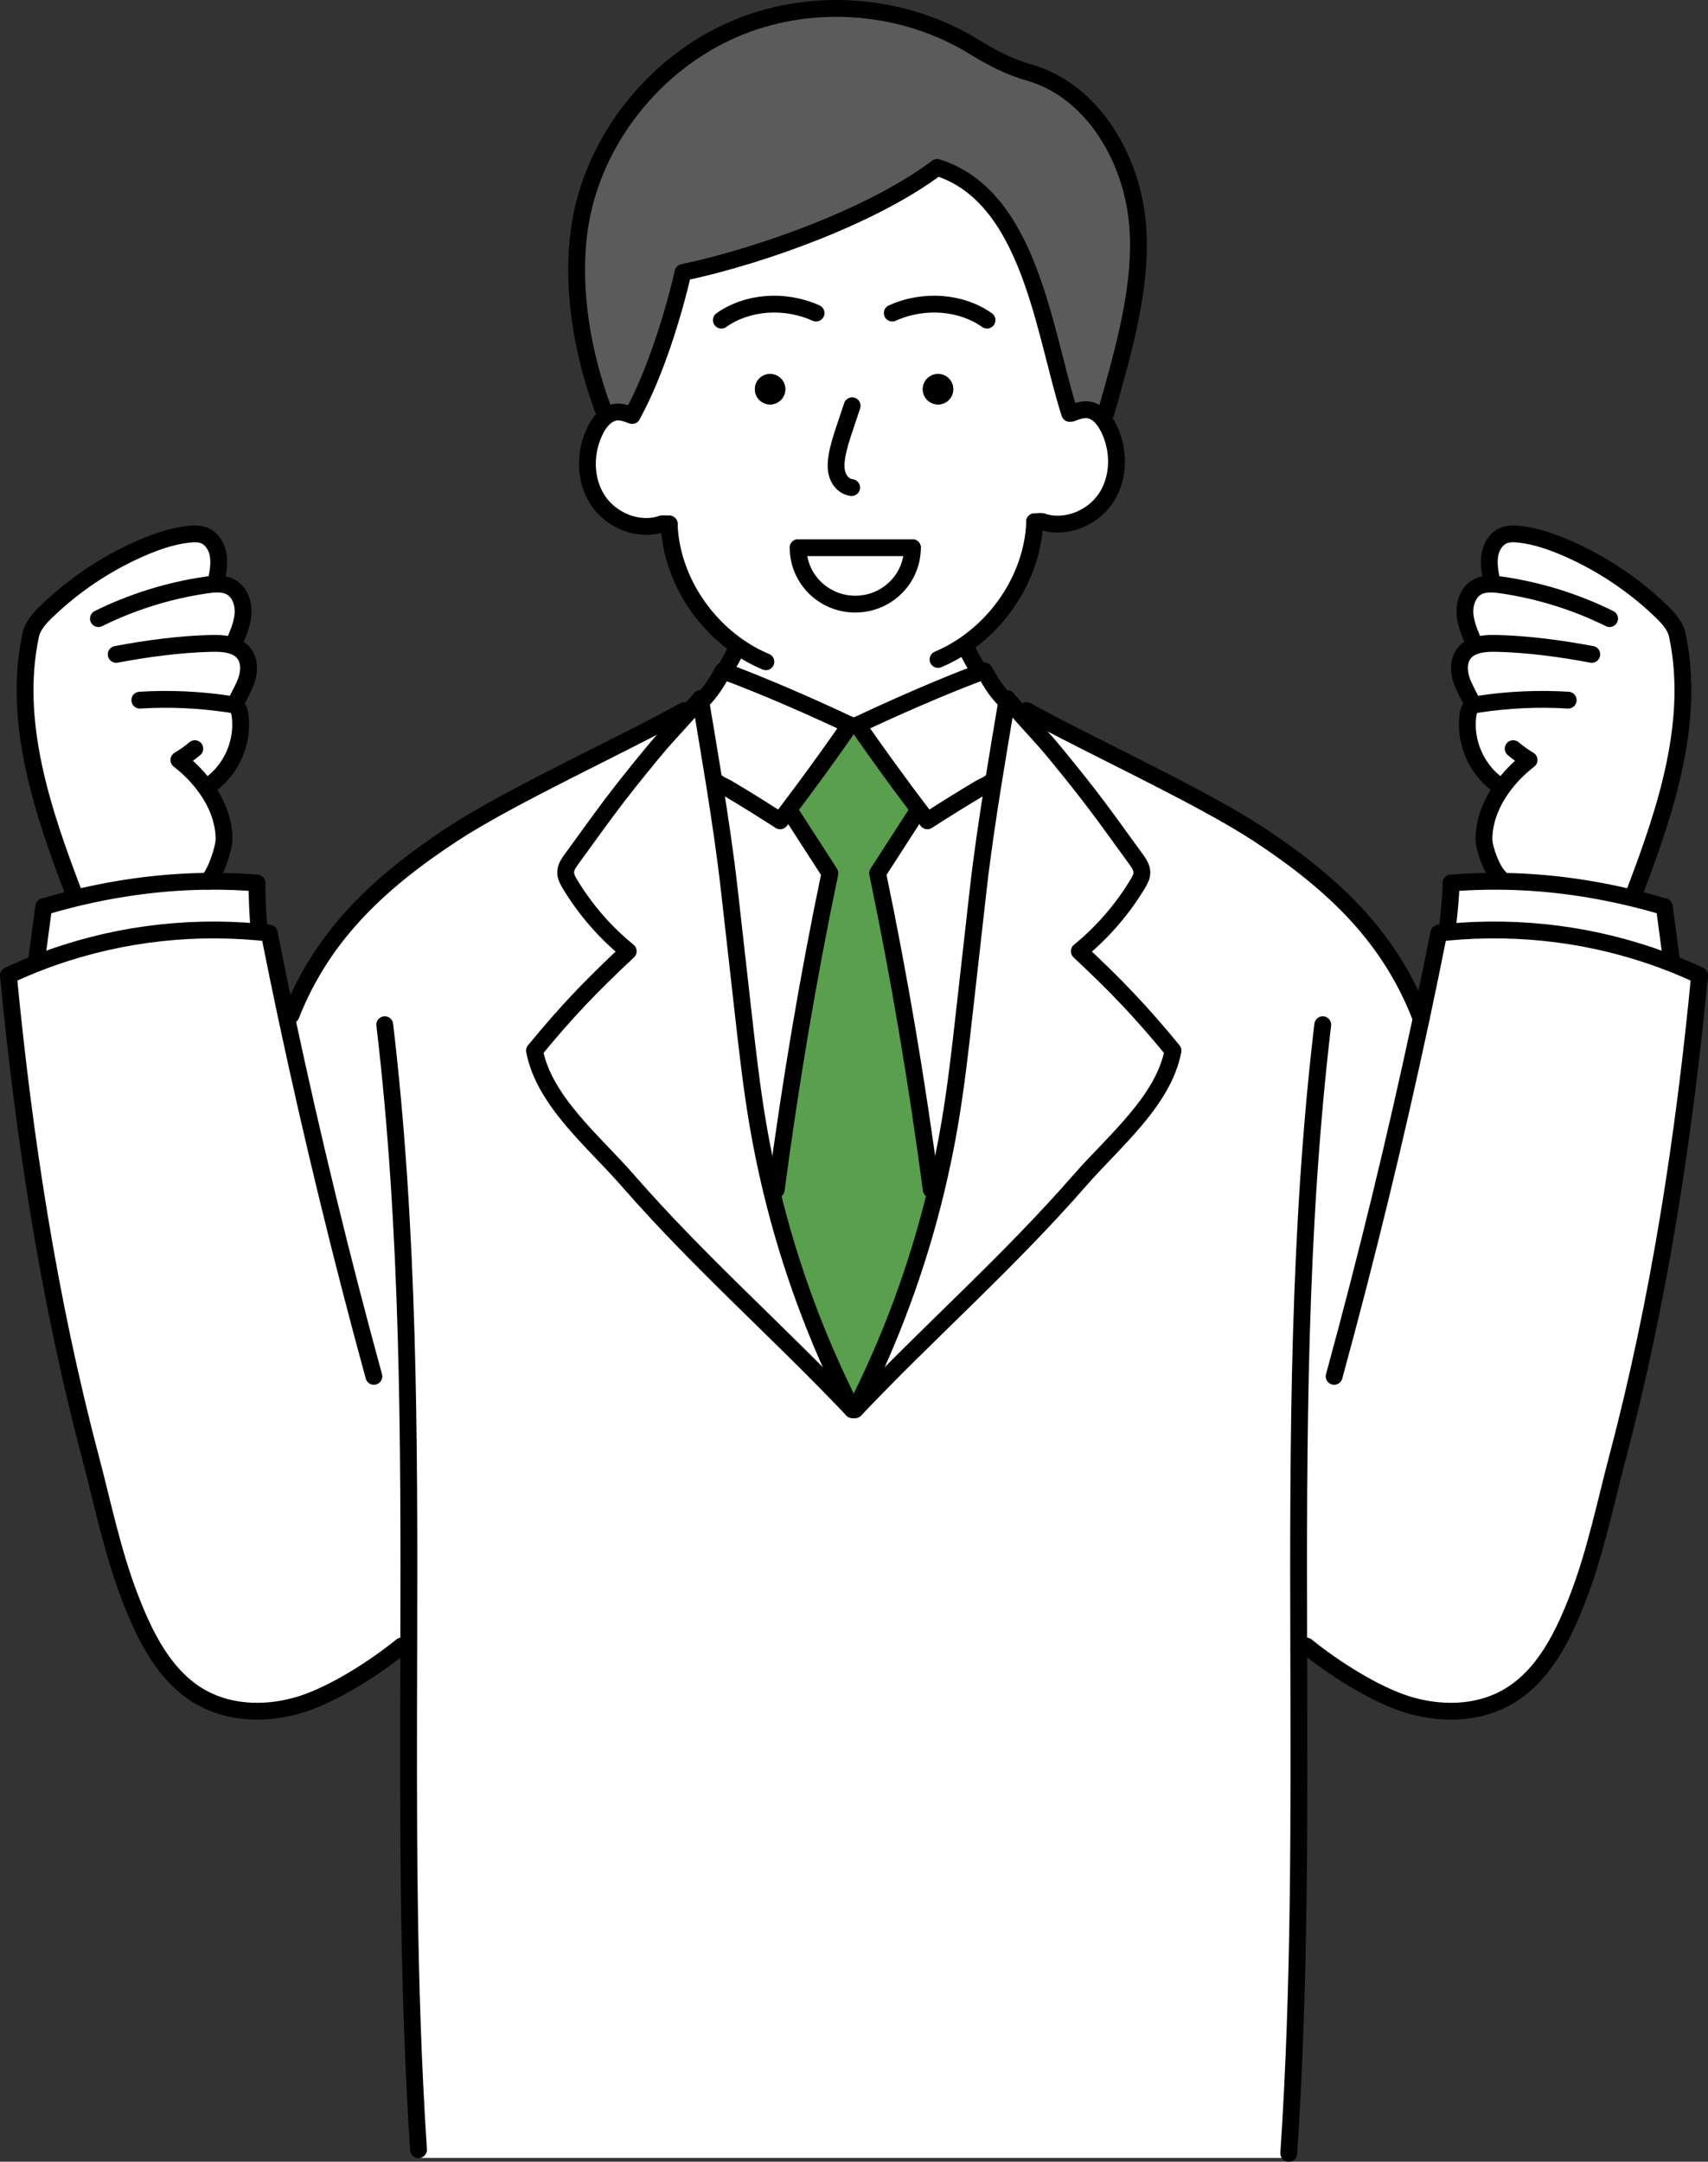 <?xml version="1.0" encoding="UTF-8"?>
<svg xmlns="http://www.w3.org/2000/svg" id="_レイヤー_2" data-name="レイヤー 2" viewBox="0 0 406.1 513.73">
  <rect x="0" y="0" width="406.1" height="513.73" fill="#333333" stroke="none"/>
  <defs>
    <style>
      .cls-1 {
        fill: none;
        stroke: #000;
        stroke-linecap: round;
        stroke-linejoin: round;
        stroke-width: 4px;
      }

      .cls-2 {
        fill: #5a9f4d;
      }

      .cls-3 {
        fill: #5b5b5b;
      }

      .cls-4 {
        fill: #fff;
      }
    </style>
  </defs>
  <g id="_レイヤー_2-2" data-name="レイヤー 2">
    <g>
      <g>
        <path class="cls-4" d="M189.77,130.16h27.17c0,7.41-6.08,13.41-13.59,13.41s-13.58-6-13.58-13.41Z"></path>
        <path class="cls-4" d="M239.1,166.55l.28.05c-1.06,6.32-2.17,12.87-3.22,19.45l-.67-.11c-.94.69-1.67.9-2.31,1.27-4.44,2.62-8.37,5.09-12.69,7.86-.6-.78-1.19-1.56-1.77-2.35h-.01c-5.09-6.72-10.04-13.53-14.82-20.42,8.48-4.01,19.32-8.78,28.38-12.21.61-.22,1.2-.44,1.79-.66,1.74,3.15,2.94,4.98,5.04,7.12Z"></path>
        <path class="cls-4" d="M225.81,267.06c-.91,5.35-2.01,10.66-3.28,15.94l-1.11-.27c-3.38-25.36-7.53-50.19-12.76-75.21,3.02-4.68,6.05-9.36,9.07-14.05l.98-.75h.01c.58.79,1.17,1.57,1.77,2.35,4.32-2.77,8.25-5.24,12.69-7.86.64-.37,1.37-.58,2.31-1.27l.67.11c-1.38,8.6-2.67,17.24-3.59,25.45-1.09,9.7-2.18,19.4-3.28,29.1-.99,8.84-1.99,17.69-3.48,26.46Z"></path>
        <path class="cls-4" d="M135.9,204.16c8.21-11.29,10.17-14.21,19.04-25,3.19-3.88,4.61-5.23,8.47-9.56.89-1,1.91-2.16,3.11-3.55.03.18.06.37.09.55,1.05,6.32,2.16,12.87,3.22,19.45,1.37,8.6,2.66,17.24,3.58,25.45,1.09,9.7,2.19,19.4,3.28,29.1,1,8.84,1.99,17.69,3.48,26.46.91,5.35,2.01,10.66,3.28,15.94,4.35,18,10.81,35.5,19.22,52.01-18.11-19.06-36.26-34.84-53.54-54.62-8.03-9.19-19.75-18.72-22.05-30.71,7.83-9.49,13.31-15.21,22.29-23.62-5.5-4.47-10.21-9.9-13.87-15.97-.51-.86-1.02-1.78-1.01-2.78,0-1.17.72-2.2,1.41-3.15Z"></path>
        <path class="cls-4" d="M61.55,221.5c-17.78-1.63-35.66.79-52.27,7.21l-.48-1.31c.53-3.98,1.06-7.96,1.59-11.93,2.47-.73,4.96-1.4,7.45-2.01,10.38-2.52,20.92-3.92,31.56-4.02,3.89-.05,7.8.09,11.72.41-.07,2.94.21,8.24.48,11.15l-.05.5Z"></path>
        <path class="cls-4" d="M229.24,153.34l.59.87c.75,1.48,1.55,2.93,2.39,4.36l.05,1.52c-9.06,3.43-19.9,8.2-28.38,12.21h-1.8c-8.9-4.21-20.39-9.25-29.71-12.7l.38-1.03c.84-1.43,1.64-2.88,2.39-4.36l.07-.77c-9.31-6.6-15.72-17.52-16.11-28.9t0-.01h0c-.2.02-1.89-.17-1.97.05-5.52,1.75-11.95-.96-15.09-5.83-3.13-4.88-3.08-11.45-.45-16.61.69-1.35,1.67-2.7,2.92-3.49.57-.36,1.2-.61,1.88-.7.9-.12,1.8.07,2.68.35l1.49-.06c5.36-9.89,9.61-23.83,11.82-33.49,18.95-4,45.53-13.69,60.42-24.96,22.15,6.91,25.38,39.3,31.52,58.45l.49-.05c1.25-.48,2.57-.96,3.9-.8.83.1,1.57.45,2.22.93,1.1.81,1.95,2.03,2.58,3.27,2.64,5.16,2.68,11.73-.45,16.6-3.13,4.88-9.57,7.59-15.09,5.83-.08-.21-1.77-.02-1.97-.03h0s-.02,0,0,0c-.4,11.64-7.1,22.81-16.77,29.35ZM226.65,92.5c0-2-1.62-3.62-3.62-3.62s-3.63,1.62-3.63,3.62,1.62,3.62,3.63,3.62,3.62-1.62,3.62-3.62ZM216.94,130.16h-27.17c0,7.41,6.08,13.41,13.58,13.41s13.59-6,13.59-13.41ZM186.72,92.5c0-2-1.62-3.62-3.62-3.62s-3.62,1.62-3.62,3.62,1.62,3.62,3.62,3.62,3.62-1.62,3.62-3.62Z"></path>
        <path class="cls-4" d="M350.28,167.69l-.22-.56c-.84-1.91-1.98-3.7-2.62-5.69-.63-1.99-.68-4.32.54-6.01.67-.94,1.61-1.54,2.68-1.92l-.45-1.25c-.91-2.16-1.83-4.37-1.91-6.71s.86-4.87,2.89-6.02c1.05-.59,2.24-.75,3.46-.72l.02-.74c-.38-1.98-.77-4.01-.47-6.01s1.42-3.99,3.28-4.78c1.22-.51,2.6-.46,3.91-.3,3.91.46,7.68,1.77,11.28,3.35,8.25,3.61,15.84,8.69,22.32,14.94,1.67,1.61,3.34,3.42,3.82,5.69,4.26,20.15-2.48,40.87-9.81,60.18l-.6,2.36c-10.48-2.56-21.13-3.98-31.87-4.06v-.93c-1.76-1.57-3.72-6.83-3.7-9.19.04-3.77,1.33-7.46,3.34-10.65.25-.4.51-.79.77-1.16l-1.12-1.26c-4.94-3.7-7.64-10.18-6.79-16.3.11-.75.3-1.55.88-2.03.12-.09.24-.17.37-.23Z"></path>
        <path class="cls-4" d="M395.71,215.47c.53,3.97,1.06,7.95,1.59,11.93l-1.96.75c-16.31-6.04-33.79-8.26-51.17-6.62l-.05-.53c.28-2.91.93-8.21.86-11.15,3.86-.31,7.71-.45,11.55-.41,10.74.08,21.39,1.5,31.87,4.06,2.45.59,4.88,1.25,7.31,1.97Z"></path>
        <circle cx="183.1" cy="92.5" r="3.62"></circle>
        <path class="cls-4" d="M239.47,166.05c1,1.15,1.87,2.15,2.65,3.03,4.2,4.75,5.61,6.06,8.92,10.08,8.87,10.79,10.83,13.71,19.04,25,.69.95,1.4,1.98,1.42,3.15.01,1-.51,1.92-1.02,2.78-3.66,6.07-8.37,11.5-13.86,15.97,8.97,8.41,14.45,14.13,22.28,23.62-2.29,11.99-14.02,21.52-22.05,30.71-17.28,19.78-35.43,35.56-53.54,54.62,8.41-16.51,14.87-34.01,19.22-52.01,1.27-5.28,2.37-10.59,3.28-15.94,1.49-8.77,2.49-17.62,3.48-26.46,1.1-9.7,2.19-19.4,3.28-29.1.92-8.21,2.21-16.85,3.59-25.45,1.05-6.58,2.16-13.13,3.22-19.45.03-.18.06-.37.09-.55Z"></path>
        <path class="cls-4" d="M97.19,391.18h-1.71c-6.25,5.11-16.19,11.46-23.89,13.86s-16.43,2.36-23.51-1.52c-8.93-4.9-13.74-14.83-17.36-24.35-4.04-10.62-6.32-21.89-9.22-32.87-9.88-37.33-15.81-76.06-19.5-114.49,2.4-1.12,4.83-2.16,7.28-3.1,16.61-6.42,34.49-8.84,52.27-7.21.82.07,1.64.16,2.46.25,1.31,6.59,2.67,13.17,4.06,19.74l1.12-.24c7.28-18.4,20.12-31.03,38.4-43.03,13.75-9.03,40.76-21.37,55.13-29.36l.69.74c-3.86,4.33-5.28,5.68-8.47,9.56-8.87,10.79-10.83,13.71-19.04,25-.69.95-1.4,1.98-1.41,3.15-.01,1,.5,1.92,1.01,2.78,3.66,6.07,8.37,11.5,13.87,15.97-8.98,8.41-14.46,14.13-22.29,23.62,2.3,11.99,14.02,21.52,22.05,30.71,17.28,19.78,35.43,35.56,53.54,54.62h.64c18.11-19.06,36.26-34.84,53.54-54.62,8.03-9.19,19.76-18.72,22.05-30.71-7.83-9.49-13.31-15.21-22.28-23.62,5.49-4.47,10.2-9.9,13.86-15.97.51-.86,1.03-1.78,1.02-2.78-.02-1.17-.73-2.2-1.42-3.15-8.21-11.29-10.17-14.21-19.04-25-3.31-4.02-4.72-5.33-8.92-10.08l1.94-.22c14.37,7.99,41.38,20.33,55.13,29.36,18.54,12.18,31.49,24.99,38.71,43.84h.01c1.44-6.76,2.83-13.53,4.18-20.31.69-.08,1.39-.15,2.08-.22,17.38-1.64,34.86.58,51.17,6.62,2.96,1.09,5.88,2.31,8.76,3.66-3.69,38.43-9.62,77.16-19.5,114.49-2.9,10.98-5.19,22.25-9.22,32.87-3.62,9.52-8.43,19.45-17.36,24.35-7.08,3.88-15.81,3.92-23.51,1.52-7.7-2.4-17.64-8.75-23.89-13.86h-1.83c.1,40.22.32,80.46-2.37,120.55v1.1H99.64l-.13-1.95c-2.63-39.8-2.42-79.76-2.32-119.7Z"></path>
        <path class="cls-4" d="M17.66,212.6c-7.54-19.72-14.75-40.98-10.37-61.64.48-2.27,2.14-4.08,3.82-5.69,6.48-6.25,14.07-11.33,22.31-14.94,3.61-1.58,7.38-2.89,11.29-3.35,1.31-.16,2.69-.21,3.91.3,1.86.79,2.98,2.78,3.28,4.78s-.09,4.03-.47,6.01l.02.74c1.22-.03,2.41.13,3.46.72,2.03,1.15,2.97,3.68,2.89,6.02s-1,4.55-1.91,6.71l-2.89.73c2.03.21,3.97.84,5.12,2.44,1.22,1.69,1.17,4.02.54,6.01-.64,1.99-1.78,3.78-2.63,5.69l-1.48.22c.58.09,1.18.2,1.64.57.58.48.77,1.28.88,2.03.85,6.12-1.85,12.6-6.79,16.3l-1.94.15c.56.72,1.09,1.47,1.59,2.27,2.01,3.19,3.3,6.88,3.34,10.65.02,2.36-2.1,8.54-3.87,10.11h0c-10.64.11-21.18,1.51-31.56,4.03l-.18-.86Z"></path>
        <path d="M223.03,88.88c2,0,3.62,1.62,3.62,3.62s-1.62,3.62-3.62,3.62-3.63-1.62-3.63-3.62,1.62-3.62,3.63-3.62Z"></path>
        <path class="cls-2" d="M217.73,193.47c-3.02,4.69-6.05,9.37-9.07,14.05,5.23,25.02,9.38,49.85,12.76,75.21l1.11.27c-4.35,18-10.81,35.5-19.22,52.01h-.64c-8.41-16.51-14.87-34.01-19.22-52.01l1.11-.27c3.38-25.36,7.53-50.19,12.76-75.21-3.02-4.68-6.04-9.36-9.07-14.05l-.98-.75c5.09-6.72,10.04-13.53,14.82-20.42h1.8c4.78,6.89,9.73,13.7,14.82,20.42l-.98.75Z"></path>
        <path class="cls-4" d="M202.09,172.3c-4.78,6.89-9.73,13.7-14.82,20.42h-.01c-.58.79-1.17,1.57-1.77,2.35-4.32-2.77-8.25-5.24-12.69-7.86-.64-.37-1.37-.58-2.3-1.27l-.67.11c-1.06-6.58-2.17-13.13-3.22-19.45l.28-.05c2.09-2.14,3.29-3.97,5.03-7.12.15.06.31.11.46.17,9.32,3.45,20.81,8.49,29.71,12.7Z"></path>
        <path class="cls-4" d="M183.45,283c-1.27-5.28-2.37-10.59-3.28-15.94-1.49-8.77-2.48-17.62-3.48-26.46-1.09-9.7-2.19-19.4-3.28-29.1-.92-8.21-2.21-16.85-3.58-25.45l.67-.11c.93.69,1.66.9,2.3,1.27,4.44,2.62,8.37,5.09,12.69,7.86.6-.78,1.19-1.56,1.77-2.35h.01l.98.75c3.03,4.69,6.05,9.37,9.07,14.05-5.23,25.02-9.38,49.85-12.76,75.21l-1.11.27Z"></path>
        <path class="cls-3" d="M222.81,39.79c-14.89,11.27-41.47,20.96-60.42,24.96-2.21,9.66-6.46,23.6-11.82,33.49l-1.49.06c-.88-.28-1.78-.47-2.68-.35-.68.09-1.31.34-1.88.7l-1.09-1.29c-5.62-15.01-8.47-33.57-4.44-49.09,4.87-18.67,18.97-34.7,36.87-41.9,17.91-7.2,39.18-5.41,55.62,4.7,4.15,2.55,8.47,4.82,13.16,6.15,14.63,4.14,23.89,19.42,25.67,34.53,1.79,15.1-3.26,31.85-7.39,46.49l-1.98.08c-.65-.48-1.39-.83-2.22-.93-1.33-.16-2.65.32-3.9.8l-.49.05c-6.14-19.15-9.37-51.54-31.52-58.45Z"></path>
      </g>
      <g>
        <path class="cls-1" d="M166.52,166.05c-1.2,1.39-2.22,2.55-3.11,3.55-3.86,4.33-5.28,5.68-8.47,9.56-8.87,10.79-10.83,13.71-19.04,25-.69.95-1.4,1.98-1.41,3.15-.01,1,.5,1.92,1.01,2.78,3.66,6.07,8.37,11.5,13.87,15.97-8.98,8.41-14.46,14.13-22.29,23.62,2.3,11.99,14.02,21.52,22.05,30.71,17.28,19.78,35.43,35.56,53.54,54.62"></path>
        <path class="cls-1" d="M91.48,243.52c5.8,48.97,5.84,98.3,5.71,147.66-.1,39.94-.31,79.9,2.32,119.7"></path>
        <path class="cls-1" d="M202.09,172.3c-4.78,6.89-9.73,13.7-14.82,20.42h-.01c-.58.79-1.17,1.57-1.77,2.35-4.32-2.77-8.25-5.24-12.69-7.86-.64-.37-1.37-.58-2.3-1.27"></path>
        <path class="cls-1" d="M166.89,166.55c2.09-2.14,3.29-3.97,5.03-7.12.15.06.31.11.46.17,9.32,3.45,20.81,8.49,29.71,12.7"></path>
        <path class="cls-1" d="M166.52,166.05c.03.18.06.37.09.55,1.05,6.32,2.16,12.87,3.22,19.45,1.37,8.6,2.66,17.24,3.58,25.45,1.09,9.7,2.19,19.4,3.28,29.1,1,8.84,1.99,17.69,3.48,26.46.91,5.35,2.01,10.66,3.28,15.94,4.35,18,10.81,35.5,19.22,52.01"></path>
        <path class="cls-1" d="M188.25,193.47c3.03,4.69,6.05,9.37,9.07,14.05-5.23,25.02-9.38,49.85-12.76,75.21"></path>
        <path class="cls-1" d="M172.76,158.57c.84-1.43,1.64-2.88,2.39-4.36"></path>
        <path class="cls-1" d="M239.47,166.05c1,1.15,1.87,2.15,2.65,3.03,4.2,4.75,5.61,6.06,8.92,10.08,8.87,10.79,10.83,13.71,19.04,25,.69.95,1.4,1.98,1.42,3.15.01,1-.51,1.92-1.02,2.78-3.66,6.07-8.37,11.5-13.86,15.97,8.97,8.41,14.45,14.13,22.28,23.62-2.29,11.99-14.02,21.52-22.05,30.71-17.28,19.78-35.43,35.56-53.54,54.62"></path>
        <path class="cls-1" d="M314.5,243.52c-5.8,48.97-5.84,98.3-5.71,147.66.1,40.22.32,80.46-2.37,120.55"></path>
        <path class="cls-1" d="M203.89,172.3c4.78,6.89,9.73,13.7,14.82,20.42h.01c.58.79,1.17,1.57,1.77,2.35,4.32-2.77,8.25-5.24,12.69-7.86.64-.37,1.37-.58,2.31-1.27"></path>
        <path class="cls-1" d="M239.1,166.55c-2.1-2.14-3.3-3.97-5.04-7.12-.59.22-1.18.44-1.79.66-9.06,3.43-19.9,8.2-28.38,12.21"></path>
        <path class="cls-1" d="M239.47,166.05c-.03.18-.06.37-.09.55-1.06,6.32-2.17,12.87-3.22,19.45-1.38,8.6-2.67,17.24-3.59,25.45-1.09,9.7-2.18,19.4-3.28,29.1-.99,8.84-1.99,17.69-3.48,26.46-.91,5.35-2.01,10.66-3.28,15.94-4.35,18-10.81,35.5-19.22,52.01"></path>
        <path class="cls-1" d="M217.73,193.47c-3.02,4.69-6.05,9.37-9.07,14.05,5.23,25.02,9.38,49.85,12.76,75.21"></path>
        <path class="cls-1" d="M232.22,158.57c-.84-1.43-1.64-2.88-2.39-4.36"></path>
        <path class="cls-1" d="M162.72,168.86c-14.37,7.99-41.38,20.33-55.13,29.36-18.28,12-31.12,24.63-38.4,43.03"></path>
        <path class="cls-1" d="M244.06,168.86c14.37,7.99,41.38,20.33,55.13,29.36,18.54,12.18,31.49,24.99,38.71,43.84"></path>
        <path class="cls-1" d="M88.89,327.09c-7.76-28.33-14.7-56.88-20.82-85.6-1.39-6.57-2.75-13.15-4.06-19.74-.82-.09-1.64-.18-2.46-.25-17.78-1.63-35.66.79-52.27,7.21-2.45.94-4.88,1.98-7.28,3.1,3.69,38.43,9.62,77.16,19.5,114.49,2.9,10.98,5.18,22.25,9.22,32.87,3.62,9.52,8.43,19.45,17.36,24.35,7.08,3.88,15.81,3.92,23.51,1.52s17.64-8.75,23.89-13.86"></path>
        <path class="cls-1" d="M8.8,227.4c.53-3.98,1.06-7.96,1.59-11.93,2.47-.73,4.96-1.4,7.45-2.01,10.38-2.52,20.92-3.92,31.56-4.02,3.89-.05,7.8.09,11.72.41-.07,2.94.21,8.24.48,11.15"></path>
        <path class="cls-1" d="M51.43,138.07c.38-1.98.77-4.01.47-6.01s-1.42-3.99-3.28-4.78c-1.22-.51-2.6-.46-3.91-.3-3.91.46-7.68,1.77-11.29,3.35-8.24,3.61-15.83,8.69-22.31,14.94-1.68,1.61-3.34,3.42-3.82,5.69-4.38,20.66,2.83,41.92,10.37,61.64"></path>
        <path class="cls-1" d="M23.4,147.01c8.05-3.98,16.73-6.68,25.62-7.98.8-.12,1.62-.21,2.43-.22,1.22-.03,2.41.13,3.46.72,2.03,1.15,2.97,3.68,2.89,6.02s-1,4.55-1.91,6.71"></path>
        <path class="cls-1" d="M27.63,155.51c7.45-1.39,14.99-2.41,22.57-2.61.91-.02,1.86-.01,2.8.09,2.03.21,3.97.84,5.12,2.44,1.22,1.69,1.17,4.02.54,6.01-.64,1.99-1.78,3.78-2.63,5.69"></path>
        <path class="cls-1" d="M33.24,166.39c7.11-.44,14.26-.11,21.31.96.58.09,1.18.2,1.64.57.58.48.77,1.28.88,2.03.85,6.12-1.85,12.6-6.79,16.3"></path>
        <path class="cls-1" d="M46.32,177.92c-1.18,1-2.45,1.9-3.79,2.69,2.24,1.74,4.15,3.62,5.81,5.79.56.72,1.09,1.47,1.59,2.27,2.01,3.19,3.3,6.88,3.34,10.65.02,2.36-2.1,8.54-3.87,10.11"></path>
        <path class="cls-1" d="M317.21,327.09c7.7-28.14,14.6-56.5,20.7-85.03,1.44-6.76,2.83-13.53,4.18-20.31.69-.08,1.39-.15,2.08-.22,17.38-1.64,34.86.58,51.17,6.62,2.96,1.09,5.88,2.31,8.76,3.66-3.69,38.43-9.62,77.16-19.5,114.49-2.9,10.98-5.19,22.25-9.22,32.87-3.62,9.52-8.43,19.45-17.36,24.35-7.08,3.88-15.81,3.92-23.51,1.52-7.7-2.4-17.64-8.75-23.89-13.86"></path>
        <path class="cls-1" d="M397.3,227.4c-.53-3.98-1.06-7.96-1.59-11.93-2.43-.72-4.86-1.38-7.31-1.97-10.48-2.56-21.13-3.98-31.87-4.06-3.84-.04-7.69.1-11.55.41.07,2.94-.58,8.24-.86,11.15"></path>
        <path class="cls-1" d="M354.67,138.07c-.38-1.98-.77-4.01-.47-6.01s1.42-3.99,3.28-4.78c1.22-.51,2.6-.46,3.91-.3,3.91.46,7.68,1.77,11.28,3.35,8.25,3.61,15.84,8.69,22.32,14.94,1.67,1.61,3.34,3.42,3.82,5.69,4.26,20.15-2.48,40.87-9.81,60.18-.19.49-.37.97-.56,1.46"></path>
        <path class="cls-1" d="M382.7,147.01c-8.05-3.98-16.73-6.68-25.62-7.98-.8-.12-1.62-.21-2.43-.22-1.22-.03-2.41.13-3.46.72-2.03,1.15-2.97,3.68-2.89,6.02s1,4.55,1.91,6.71"></path>
        <path class="cls-1" d="M378.47,155.51c-7.45-1.39-14.99-2.41-22.57-2.61-1.73-.04-3.63.03-5.24.61-1.07.38-2.01.98-2.68,1.92-1.22,1.69-1.17,4.02-.54,6.01.64,1.99,1.78,3.78,2.62,5.69"></path>
        <path class="cls-1" d="M372.86,166.39c-7.11-.44-14.26-.11-21.31.96-.44.07-.88.15-1.27.34-.13.06-.25.14-.37.23-.58.48-.77,1.28-.88,2.03-.85,6.12,1.85,12.6,6.79,16.3"></path>
        <path class="cls-1" d="M359.78,177.92c1.18,1,2.45,1.9,3.78,2.69-2.6,2.03-4.77,4.24-6.62,6.9-.26.37-.52.76-.77,1.16-2.01,3.19-3.3,6.88-3.34,10.65-.02,2.36,1.94,7.62,3.71,9.19"></path>
        <path class="cls-1" d="M159.11,124.54c.39,11.38,6.8,22.3,16.11,28.9,2.15,1.53,4.46,2.82,6.88,3.83"></path>
        <path class="cls-1" d="M159.11,124.54s.03,0,0-.01h0Z"></path>
        <path class="cls-1" d="M150.31,98.74c-.4-.15-.82-.31-1.23-.44-.88-.28-1.78-.47-2.68-.35-.68.09-1.31.34-1.88.7-1.25.79-2.23,2.14-2.92,3.49-2.63,5.16-2.68,11.73.45,16.61,3.14,4.87,9.57,7.58,15.09,5.83.08-.22,1.77-.03,1.97-.04"></path>
        <path class="cls-1" d="M246.01,123.99c-.4,11.64-7.1,22.81-16.77,29.35-1.96,1.33-4.04,2.47-6.21,3.38"></path>
        <path class="cls-1" d="M246.01,123.99s-.03,0,0-.01h0Z"></path>
        <path class="cls-1" d="M254.82,98.19c1.25-.48,2.57-.96,3.9-.8.83.1,1.57.45,2.22.93,1.1.81,1.95,2.03,2.58,3.27,2.64,5.16,2.68,11.73-.45,16.6-3.13,4.88-9.57,7.59-15.09,5.83-.08-.21-1.77-.02-1.97-.03"></path>
        <path class="cls-1" d="M262.92,98.24c4.13-14.64,9.18-31.39,7.39-46.49-1.78-15.11-11.04-30.39-25.67-34.53-4.69-1.33-9.01-3.6-13.16-6.15C215.04.96,193.77-.83,175.86,6.37c-17.9,7.2-32,23.23-36.87,41.9-4.03,15.52-1.18,34.08,4.44,49.09"></path>
        <path class="cls-1" d="M202.61,96.43c-.57,1.72-1.15,3.44-1.72,5.15-.76,2.27-1.52,4.56-1.91,6.92-.25,1.51-.33,3.1.2,4.54s1.79,2.69,3.31,2.83"></path>
        <path class="cls-1" d="M254.33,98.24c-6.14-19.15-9.37-51.54-31.52-58.45-14.89,11.27-41.47,20.96-60.42,24.96-2.21,9.66-6.46,23.6-11.82,33.49"></path>
        <path class="cls-1" d="M171.51,76.08c6.02-4.28,14.89-5.11,22.52-1.68"></path>
        <path class="cls-1" d="M234.68,76.08c-6.02-4.28-14.9-5.11-22.53-1.68"></path>
        <path class="cls-1" d="M216.94,130.16c0,7.41-6.08,13.41-13.59,13.41s-13.58-6-13.58-13.41"></path>
        <line class="cls-1" x1="189.77" y1="130.16" x2="216.94" y2="130.16"></line>
      </g>
    </g>
  </g>
</svg>
